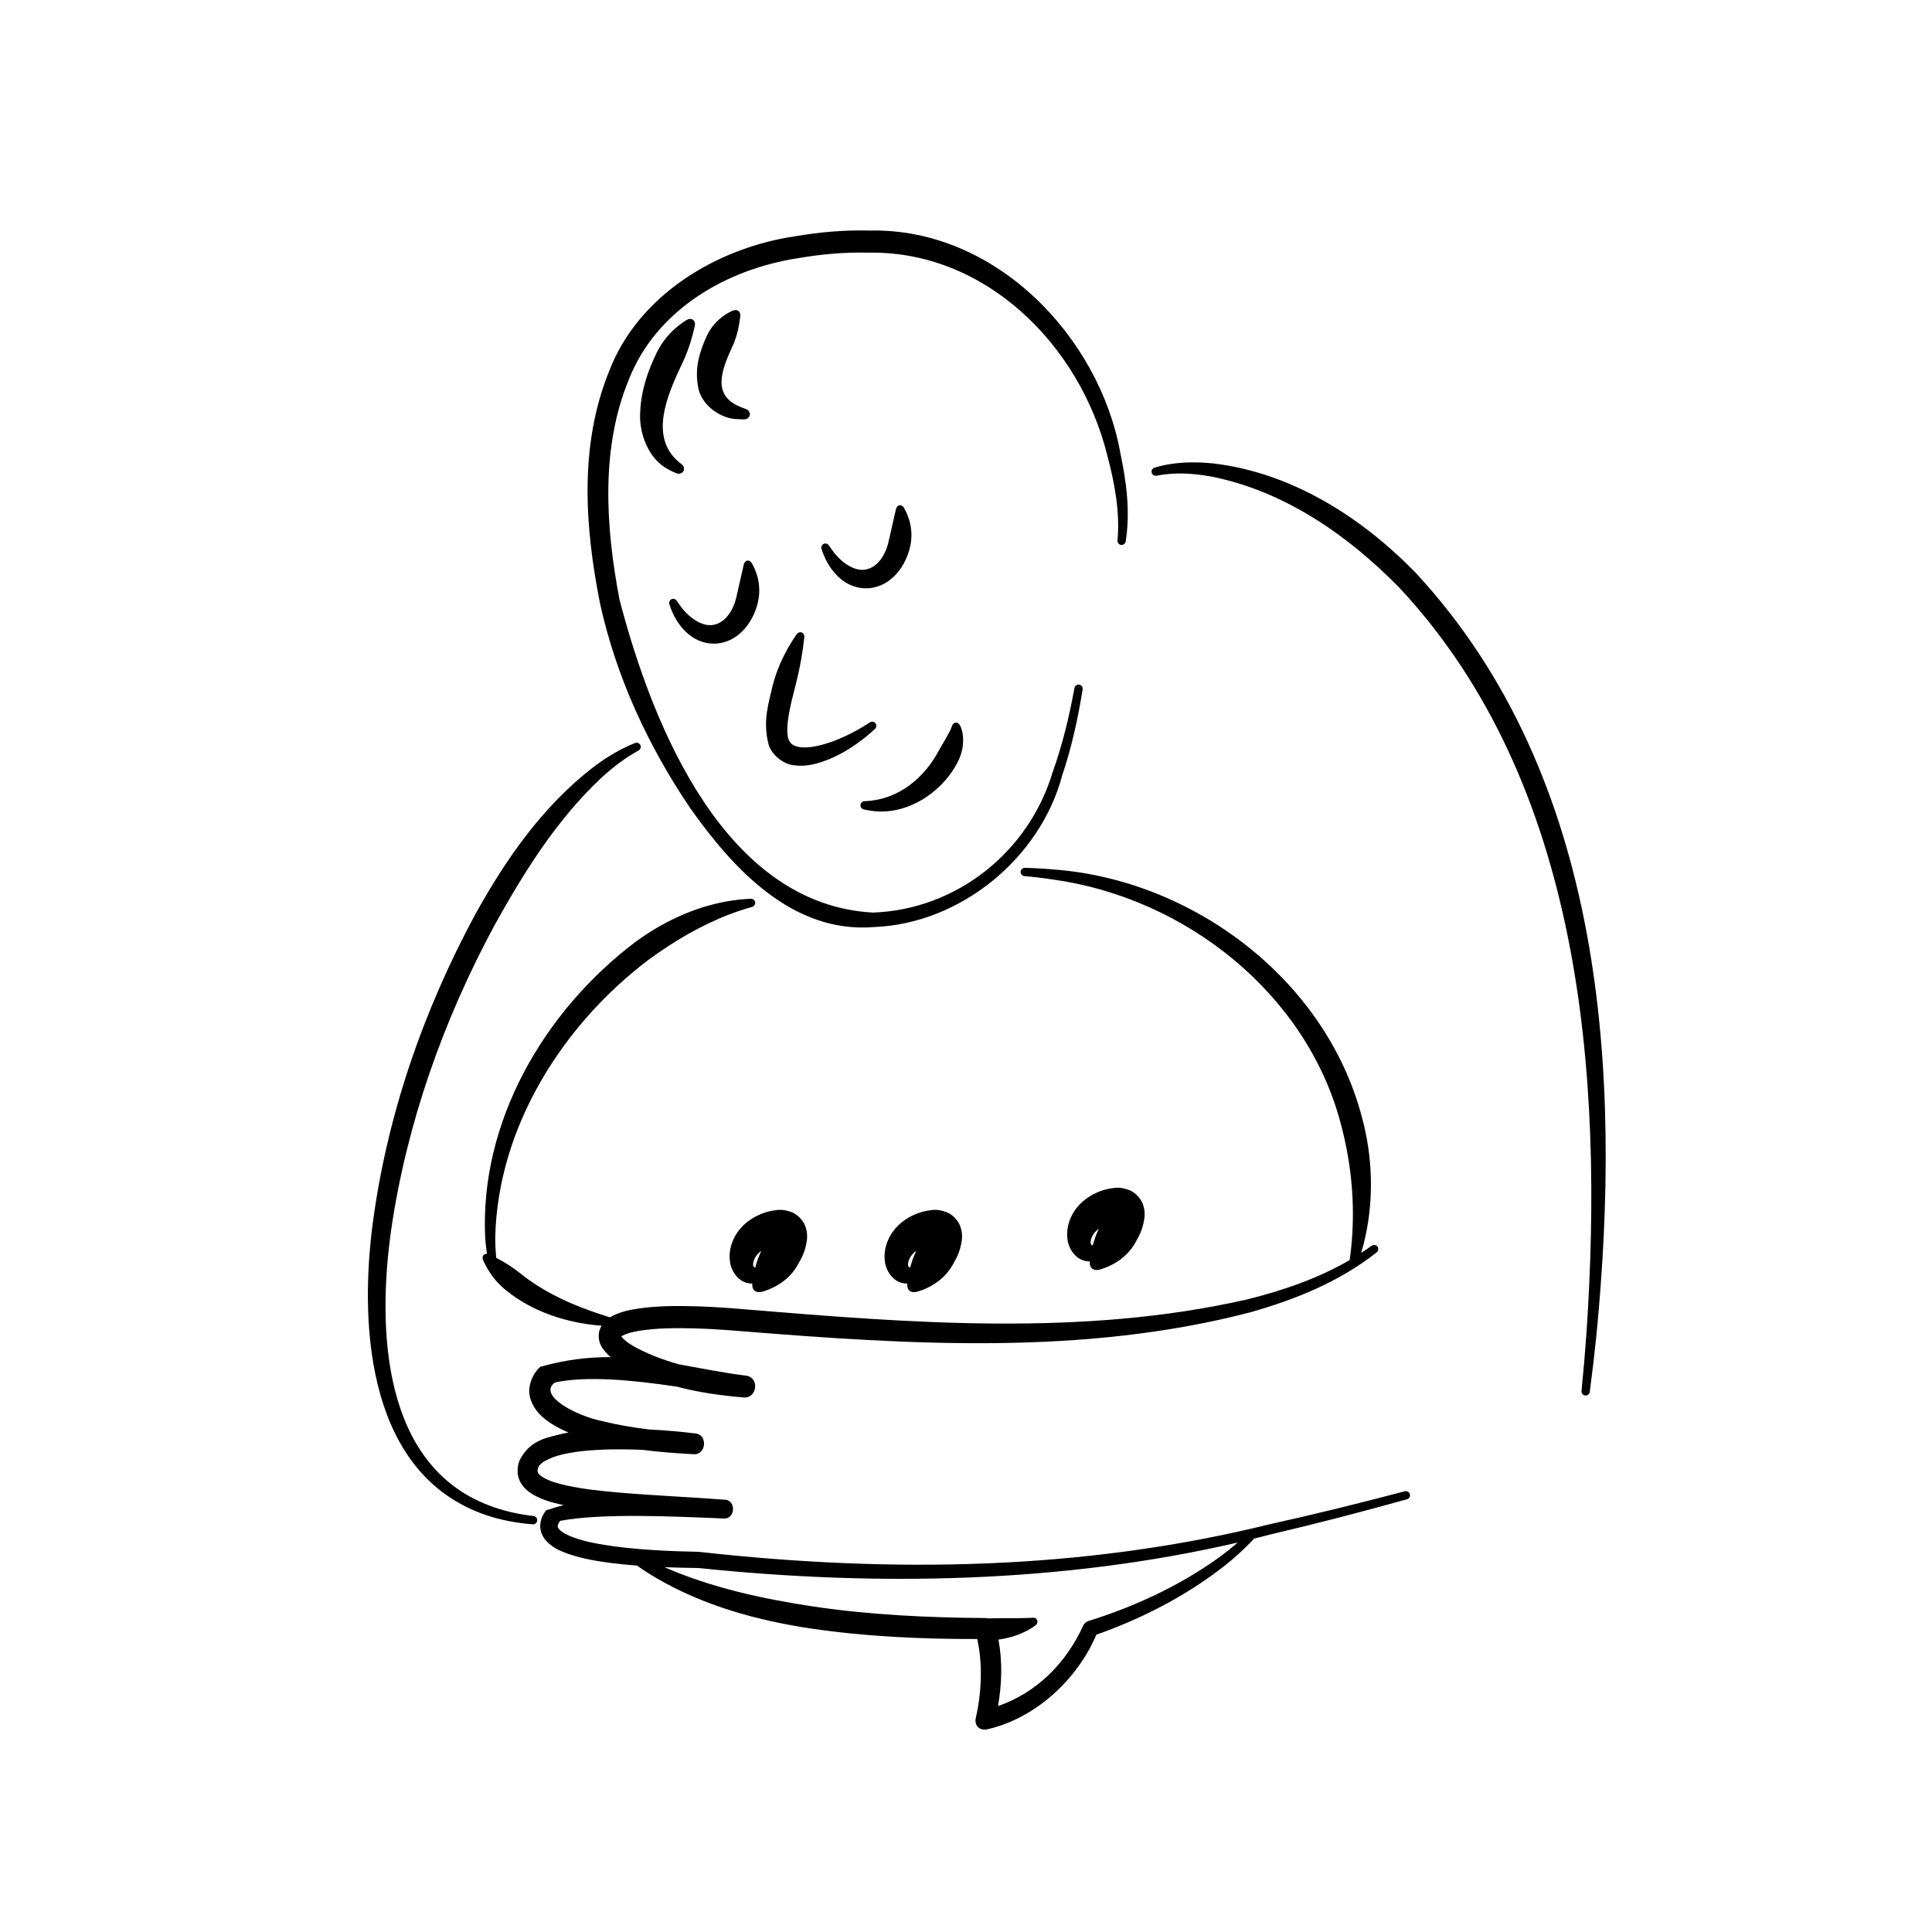 <?xml version="1.0" encoding="utf-8"?>
<svg xmlns="http://www.w3.org/2000/svg" fill="none" height="100%" overflow="visible" preserveAspectRatio="none" style="display: block;" viewBox="0 0 160 160" width="100%">
<g id="Frame 1206428">
<g id="Union">
<path clip-rule="evenodd" d="M84.879 71.872C85.706 71.89 86.5 71.934 87.325 72.012C98.715 72.877 109.751 81.027 112.781 92.49C113.662 95.713 113.784 99.157 113.078 102.394C112.978 102.855 112.86 103.311 112.728 103.762C113.02 103.571 113.31 103.376 113.593 103.169C113.666 103.116 113.757 103.092 113.846 103.105C113.936 103.117 114.017 103.164 114.072 103.236C114.127 103.307 114.151 103.398 114.139 103.487C114.127 103.577 114.081 103.659 114.011 103.715C110.941 106.143 107.261 107.629 103.546 108.679C89.729 112.281 75.351 111.36 61.388 110.243C60.091 110.133 58.89 110.054 57.621 110.014C55.978 109.97 54.335 109.97 52.802 110.234C52.439 110.301 52.076 110.388 51.771 110.511C51.649 110.559 51.52 110.627 51.452 110.675C51.494 110.735 51.559 110.811 51.638 110.887C51.862 111.103 52.156 111.306 52.48 111.498C53.632 112.132 54.905 112.62 56.234 112.991C58.083 113.316 59.918 113.697 61.838 113.933C62.907 114.128 62.694 115.81 61.611 115.733C59.732 115.579 57.866 115.318 56.038 114.833C52.336 114.285 48.626 113.93 45.97 114.487C44.491 115.526 47.615 117.23 49.896 117.695C51.156 118.007 52.444 118.224 53.748 118.383C55.038 118.446 56.323 118.558 57.609 118.714C58.634 118.846 58.486 120.487 57.453 120.433C56.024 120.356 54.602 120.25 53.181 120.069C52.246 120.03 51.312 120.017 50.384 120.037C49.225 120.068 48.062 120.152 46.969 120.366C45.914 120.556 44.732 121.036 44.581 121.534C44.497 121.76 44.508 121.859 44.552 121.956C44.595 122.06 44.767 122.231 45.009 122.37C45.502 122.657 46.189 122.859 46.87 123.012C48.247 123.317 49.708 123.471 51.171 123.601C54.102 123.853 57.076 123.974 60.053 124.201C60.984 124.27 60.892 125.801 59.959 125.756C55.423 125.565 49.803 125.313 46.387 125.95C46.258 126.12 46.192 126.283 46.189 126.37C46.186 126.454 46.2 126.52 46.312 126.652C46.539 126.912 47.041 127.164 47.538 127.341C48.563 127.704 49.711 127.905 50.855 128.062C53.17 128.365 55.497 128.467 57.873 128.516C73.838 130.296 89.674 130.053 105.176 126.226C108.907 125.4 112.618 124.486 116.339 123.501C116.427 123.478 116.521 123.491 116.599 123.536C116.678 123.581 116.736 123.655 116.759 123.743C116.783 123.83 116.771 123.924 116.726 124.003C116.681 124.082 116.606 124.139 116.519 124.164C112.803 125.199 109.095 126.166 105.361 127.041C104.857 127.173 104.351 127.3 103.845 127.425C103.834 127.443 103.82 127.461 103.805 127.477C103.044 128.301 102.207 129.047 101.33 129.738C98.164 132.2 94.57 134.043 90.791 135.38C89.245 139.054 85.783 142.282 81.826 143.198C81.154 143.389 80.646 142.91 80.821 142.234C81.296 140.137 81.387 137.759 80.928 135.736C76.319 135.743 71.688 135.54 67.09 134.857C62.692 134.193 58.279 132.978 54.386 130.705C53.827 130.377 53.282 130.027 52.754 129.655C52.064 129.601 51.371 129.535 50.674 129.45C49.474 129.293 48.274 129.104 47.059 128.687C46.459 128.463 45.825 128.229 45.239 127.615C44.951 127.309 44.704 126.798 44.743 126.283C44.776 125.775 44.997 125.387 45.216 125.084C45.716 124.916 46.204 124.77 46.683 124.645C46.627 124.634 46.571 124.624 46.515 124.612C45.751 124.437 44.973 124.241 44.18 123.795C43.795 123.568 43.347 123.248 43.063 122.681C42.768 122.105 42.839 121.405 43.03 120.938C43.918 119.169 45.449 119.04 46.638 118.72C46.788 118.69 46.938 118.661 47.088 118.636C46.566 118.417 46.048 118.155 45.547 117.826C44.925 117.395 44.253 116.844 43.938 115.873C43.601 114.877 44.11 113.75 44.748 113.193C46.838 112.597 48.755 112.383 50.577 112.391C50.507 112.332 50.436 112.269 50.366 112.202C50.024 111.835 49.413 111.289 49.63 110.216C49.686 110.054 49.751 109.913 49.822 109.79C47.062 109.581 44.157 108.692 41.903 106.854C41.244 106.334 40.71 105.682 40.301 104.944C40.198 104.759 40.104 104.57 40.015 104.373C39.982 104.299 39.961 104.217 39.966 104.137C39.972 104.056 40.003 103.983 40.057 103.929C40.111 103.875 40.184 103.844 40.265 103.838C40.286 103.837 40.307 103.837 40.328 103.839C40.262 103.394 40.212 102.946 40.18 102.497C39.719 92.907 45.053 83.717 52.652 77.986C54.862 76.37 57.424 75.153 60.13 74.659C60.806 74.536 61.49 74.459 62.169 74.432C62.255 74.429 62.343 74.454 62.413 74.507C62.482 74.56 62.528 74.638 62.541 74.722C62.554 74.808 62.533 74.895 62.483 74.967C62.432 75.039 62.356 75.089 62.273 75.112C61.645 75.285 61.027 75.49 60.423 75.719C58.01 76.642 55.803 77.956 53.733 79.466C46.62 84.837 41.225 93.323 41.014 102.465C41.014 103.034 41.042 103.605 41.097 104.171C41.818 104.539 42.455 104.954 43.039 105.415C45.084 107.074 47.511 108.145 50.16 108.984C50.278 109.022 50.393 109.058 50.509 109.094C50.712 108.974 50.915 108.896 51.084 108.813C51.586 108.613 52.035 108.514 52.474 108.432C54.281 108.124 55.964 108.139 57.677 108.182C58.992 108.223 60.222 108.305 61.545 108.421C75.454 109.574 89.654 110.71 103.266 107.616C106.222 106.882 109.149 105.881 111.773 104.354C111.872 103.648 111.945 102.945 111.989 102.241C112.185 99.09 111.829 95.969 111.013 92.972C108.186 82.343 98.258 74.379 87.223 72.841C86.424 72.719 85.651 72.626 84.843 72.558C84.754 72.55 84.669 72.509 84.609 72.442C84.549 72.375 84.519 72.286 84.523 72.197C84.528 72.107 84.568 72.023 84.634 71.962C84.701 71.902 84.789 71.87 84.879 71.872ZM102.504 127.745C87.938 131.121 72.562 131.39 57.853 129.856C56.906 129.845 55.967 129.824 55.029 129.787C58.939 131.497 63.13 132.403 67.362 133.044C72.048 133.741 76.823 133.964 81.599 134C81.664 133.999 81.73 134.012 81.795 134.03C82.935 133.991 84.082 134.033 85.235 133.991C85.316 133.987 85.399 133.982 85.474 133.975C85.555 133.963 85.641 133.967 85.717 134C85.794 134.032 85.855 134.09 85.888 134.162C85.922 134.233 85.925 134.317 85.901 134.396C85.876 134.475 85.825 134.544 85.763 134.598C85.68 134.665 85.598 134.723 85.516 134.777C84.634 135.341 83.669 135.649 82.69 135.785C83.029 137.661 82.966 139.479 82.652 141.29C85.851 140.174 88.271 137.774 89.724 134.59C89.779 134.468 89.981 134.297 90.108 134.254C93.898 133.078 97.581 131.38 100.827 129.072C101.407 128.655 101.968 128.213 102.504 127.745Z" fill="black" fill-rule="evenodd"/>
<path d="M52.587 61.536C52.669 61.503 52.762 61.501 52.845 61.533C52.929 61.564 52.997 61.627 53.034 61.707C53.072 61.787 53.075 61.88 53.045 61.964C53.016 62.048 52.954 62.117 52.876 62.159C51.804 62.741 50.789 63.515 49.854 64.365C46.152 67.819 43.432 72.162 40.969 76.599C36.736 84.436 33.695 92.99 32.402 101.798C31.211 110.161 31.698 121.332 40.509 124.679C41.692 125.127 42.872 125.397 44.186 125.552C44.276 125.563 44.358 125.608 44.416 125.678C44.473 125.748 44.5 125.838 44.491 125.927C44.483 126.017 44.438 126.1 44.369 126.158C44.299 126.215 44.209 126.243 44.12 126.237C42.75 126.127 41.502 125.895 40.226 125.464C30.542 122.143 29.757 110.128 30.833 101.592C31.998 92.507 35.018 83.766 39.361 75.719C41.889 71.165 44.925 66.777 49.154 63.517C50.219 62.717 51.379 62.012 52.587 61.536Z" fill="black"/>
<path d="M95.616 38.73C97.185 38.248 98.87 38.215 100.473 38.378C106.985 39.147 112.76 42.836 117.235 47.43C132.951 64.376 134.305 88.988 132.213 110.54C132.054 112.087 131.869 113.664 131.658 115.269C131.646 115.359 131.599 115.441 131.528 115.497C131.457 115.553 131.367 115.579 131.277 115.569C131.188 115.558 131.105 115.512 131.048 115.441C130.992 115.37 130.966 115.28 130.975 115.19C131.135 113.585 131.27 112.01 131.381 110.467C132.834 88.942 130.967 64.851 115.92 48.705C111.641 44.321 106.362 40.663 100.317 39.467C98.829 39.196 97.26 39.096 95.789 39.394C95.702 39.413 95.61 39.399 95.533 39.353C95.456 39.307 95.401 39.233 95.378 39.147C95.356 39.061 95.368 38.969 95.412 38.891C95.457 38.814 95.531 38.756 95.616 38.73Z" fill="black"/>
<path clip-rule="evenodd" d="M63.937 100.27C64.339 100.217 64.766 100.074 65.614 100.408C66.028 100.575 66.517 101.055 66.686 101.539C66.865 102.014 66.852 102.377 66.83 102.665C66.684 103.739 66.344 104.24 66.033 104.813C65.534 105.656 64.814 106.26 63.925 106.676C63.704 106.777 63.468 106.871 63.226 106.945C63.093 106.984 62.956 107.014 62.824 107.008C62.692 107.003 62.574 106.962 62.484 106.883C62.394 106.805 62.336 106.693 62.312 106.563C62.296 106.479 62.297 106.391 62.304 106.302C62.17 106.301 62.03 106.286 61.886 106.25C61.068 106.065 60.537 105.195 60.456 104.501C60.35 103.782 60.507 103.093 60.812 102.491C61.428 101.266 62.713 100.497 63.937 100.27ZM63.051 103.594C62.973 103.647 62.898 103.705 62.829 103.772C62.431 104.147 62.291 104.695 62.408 104.885C62.434 104.921 62.482 104.955 62.544 104.984C62.677 104.469 62.849 104.005 63.051 103.594Z" fill="black" fill-rule="evenodd"/>
<path clip-rule="evenodd" d="M76.767 100.27C77.169 100.217 77.596 100.074 78.445 100.408C78.858 100.575 79.348 101.055 79.516 101.539C79.695 102.014 79.683 102.377 79.66 102.665C79.514 103.739 79.174 104.24 78.863 104.813C78.364 105.655 77.644 106.26 76.755 106.676C76.534 106.777 76.298 106.871 76.056 106.945C75.923 106.984 75.787 107.014 75.655 107.008C75.522 107.003 75.404 106.962 75.314 106.883C75.224 106.805 75.166 106.693 75.142 106.563C75.127 106.479 75.128 106.391 75.134 106.302C75 106.301 74.86 106.286 74.716 106.25C73.898 106.065 73.368 105.195 73.287 104.501C73.181 103.782 73.337 103.093 73.643 102.491C74.259 101.266 75.544 100.497 76.767 100.27ZM75.881 103.594C75.804 103.647 75.729 103.706 75.659 103.772C75.262 104.147 75.121 104.695 75.238 104.885C75.265 104.921 75.312 104.955 75.374 104.984C75.507 104.469 75.68 104.005 75.881 103.594Z" fill="black" fill-rule="evenodd"/>
<path clip-rule="evenodd" d="M91.888 98.437C92.29 98.384 92.717 98.241 93.566 98.576C93.979 98.743 94.469 99.223 94.638 99.706C94.817 100.182 94.804 100.544 94.781 100.833C94.635 101.907 94.296 102.407 93.984 102.98C93.486 103.823 92.766 104.427 91.877 104.843C91.655 104.945 91.419 105.038 91.177 105.112C91.044 105.151 90.908 105.181 90.776 105.176C90.644 105.17 90.525 105.129 90.435 105.051C90.345 104.972 90.287 104.86 90.263 104.73C90.248 104.646 90.249 104.558 90.255 104.469C90.121 104.468 89.981 104.453 89.838 104.417C89.019 104.232 88.489 103.362 88.408 102.668C88.302 101.949 88.458 101.261 88.764 100.658C89.38 99.433 90.665 98.664 91.888 98.437ZM91.002 101.761C90.925 101.815 90.85 101.873 90.781 101.939C90.383 102.314 90.243 102.862 90.359 103.052C90.386 103.088 90.433 103.123 90.495 103.151C90.628 102.636 90.801 102.172 91.002 101.761Z" fill="black" fill-rule="evenodd"/>
<path d="M72.03 19.094C82.438 18.868 91.026 27.872 92.776 37.48C93.282 39.886 93.618 42.362 93.225 44.844C93.208 44.932 93.158 45.011 93.084 45.064C93.011 45.116 92.921 45.138 92.832 45.124C92.743 45.11 92.663 45.061 92.61 44.988C92.557 44.915 92.535 44.825 92.546 44.736C92.764 42.442 92.315 40.021 91.709 37.744C89.435 28.523 81.561 20.77 71.977 20.926C70.039 20.871 68.097 21.038 66.131 21.375C60.068 22.298 54.314 25.721 52.073 31.443C49.747 37.075 50.143 43.576 51.307 49.669C54.136 60.515 60.182 74.922 72.297 75.576C79.204 75.328 85.195 70.576 87.181 63.932C87.988 61.686 88.547 59.353 88.983 56.978C88.999 56.889 89.05 56.809 89.124 56.757C89.198 56.705 89.291 56.684 89.38 56.699C89.469 56.715 89.548 56.765 89.601 56.839C89.653 56.913 89.674 57.005 89.66 57.094C89.27 59.505 88.752 61.885 87.969 64.208C86.157 71.043 79.582 76.475 72.423 76.772C65.58 77.351 60.632 71.825 57.173 66.945C53.69 61.804 51.047 56.111 49.694 49.991C48.457 43.739 47.926 36.978 50.438 30.759C52.863 24.399 59.435 20.513 65.82 19.573C67.887 19.216 69.949 19.035 72.03 19.094Z" fill="black"/>
<path d="M79.132 59.847C79.207 59.837 79.283 59.857 79.35 59.901C79.417 59.946 79.468 60.011 79.509 60.08C79.613 60.285 79.678 60.519 79.718 60.735C79.867 61.633 79.65 62.496 79.254 63.224C77.899 65.756 74.96 67.58 72.129 67.142C71.929 67.115 71.739 67.08 71.543 67.036C71.459 67.016 71.382 66.969 71.328 66.901C71.275 66.832 71.249 66.747 71.257 66.662C71.265 66.578 71.307 66.499 71.373 66.442C71.439 66.385 71.524 66.355 71.609 66.351C71.792 66.344 71.965 66.329 72.141 66.308C74.608 66.024 76.522 64.36 77.648 62.342C77.961 61.764 78.312 61.219 78.623 60.627C78.698 60.483 78.771 60.325 78.827 60.169C78.848 60.092 78.881 60.015 78.934 59.955C78.988 59.895 79.058 59.856 79.132 59.847Z" fill="black"/>
<path d="M66.155 52.386C66.233 52.355 66.318 52.352 66.393 52.38C66.468 52.409 66.531 52.467 66.569 52.541C66.607 52.616 66.617 52.702 66.609 52.784C66.575 53.09 66.537 53.393 66.495 53.694C66.325 54.893 66.077 56.051 65.778 57.172C65.425 58.532 65.049 60.145 65.263 61.101C65.39 61.515 65.581 61.715 66.053 61.838C66.517 61.95 67.13 61.898 67.728 61.766C68.935 61.493 70.15 60.95 71.284 60.294C71.535 60.147 71.786 59.992 72.029 59.83C72.102 59.782 72.191 59.758 72.279 59.769C72.367 59.781 72.447 59.825 72.501 59.894C72.555 59.962 72.581 60.05 72.572 60.138C72.563 60.226 72.521 60.308 72.457 60.368C72.234 60.578 71.999 60.783 71.761 60.978C70.681 61.853 69.486 62.609 68.101 63.087C67.403 63.314 66.649 63.495 65.778 63.379C64.912 63.31 63.903 62.537 63.645 61.64C63.146 59.648 63.664 58.229 64.006 56.702C64.324 55.508 64.822 54.38 65.459 53.323C65.619 53.059 65.787 52.799 65.965 52.544C66.012 52.476 66.077 52.417 66.155 52.386Z" fill="black"/>
<path d="M61.888 46.428C61.963 46.416 62.041 46.434 62.109 46.477C62.178 46.52 62.231 46.584 62.272 46.654C62.38 46.847 62.474 47.038 62.555 47.239C62.878 48.044 62.979 48.95 62.774 49.837C62.451 51.334 61.326 53.093 59.404 53.294C57.463 53.453 56.203 51.935 55.66 50.647C55.574 50.45 55.505 50.266 55.437 50.063C55.41 49.981 55.409 49.891 55.44 49.809C55.471 49.728 55.532 49.661 55.609 49.624C55.686 49.587 55.775 49.583 55.858 49.61C55.941 49.637 56.01 49.696 56.057 49.768C56.164 49.933 56.268 50.077 56.383 50.229C57.148 51.269 58.286 51.97 59.183 51.726C60.082 51.522 60.74 50.544 60.989 49.423C61.137 48.781 61.287 48.103 61.46 47.344C61.503 47.156 61.549 46.965 61.594 46.762C61.611 46.683 61.642 46.605 61.694 46.543C61.745 46.481 61.814 46.44 61.888 46.428Z" fill="black"/>
<path d="M74.49 41.846C74.565 41.834 74.642 41.852 74.711 41.895C74.779 41.938 74.832 42.002 74.874 42.072C74.981 42.265 75.076 42.456 75.156 42.657C75.479 43.462 75.581 44.368 75.376 45.255C75.053 46.752 73.928 48.51 72.005 48.712C70.064 48.871 68.805 47.353 68.262 46.065C68.176 45.868 68.107 45.684 68.038 45.481C68.012 45.399 68.01 45.309 68.041 45.227C68.073 45.145 68.133 45.079 68.21 45.042C68.287 45.005 68.376 45.001 68.459 45.028C68.542 45.055 68.612 45.114 68.659 45.186C68.766 45.351 68.87 45.495 68.984 45.647C69.75 46.687 70.888 47.389 71.784 47.144C72.683 46.94 73.342 45.962 73.591 44.841C73.739 44.199 73.889 43.522 74.062 42.762C74.105 42.574 74.15 42.383 74.195 42.18C74.213 42.101 74.244 42.023 74.295 41.961C74.347 41.899 74.415 41.858 74.49 41.846Z" fill="black"/>
<path d="M57.121 26.414C57.221 26.406 57.317 26.43 57.392 26.485C57.468 26.54 57.519 26.624 57.542 26.721C57.565 26.819 57.556 26.922 57.534 27.02C57.483 27.251 57.426 27.484 57.366 27.709C57.132 28.607 56.833 29.427 56.452 30.194C55.209 32.818 53.907 35.981 55.972 38.038C56.121 38.184 56.271 38.313 56.447 38.444C56.533 38.507 56.601 38.596 56.63 38.701C56.66 38.806 56.648 38.918 56.599 39.012C56.548 39.105 56.462 39.176 56.359 39.21C56.256 39.244 56.144 39.238 56.043 39.201C55.803 39.109 55.584 39.01 55.356 38.881C53.71 38.038 52.903 35.893 53.019 34.135C53.087 32.333 53.66 30.687 54.399 29.177C54.827 28.315 55.448 27.553 56.226 26.942C56.421 26.788 56.628 26.642 56.84 26.514C56.926 26.462 57.022 26.422 57.121 26.414Z" fill="black"/>
<path d="M60.892 25.678C60.989 25.673 61.079 25.697 61.15 25.75C61.221 25.803 61.27 25.882 61.293 25.976C61.316 26.07 61.312 26.171 61.299 26.269C61.277 26.459 61.248 26.648 61.217 26.828C61.094 27.549 60.904 28.179 60.628 28.751C59.691 30.786 59.008 32.767 61.312 33.694C61.462 33.76 61.606 33.819 61.772 33.876C61.872 33.911 61.963 33.974 62.024 34.062C62.085 34.151 62.111 34.257 62.095 34.36C62.08 34.463 62.024 34.557 61.94 34.623C61.855 34.69 61.749 34.723 61.644 34.726C61.446 34.728 61.265 34.725 61.069 34.709C59.77 34.709 57.993 33.593 57.79 31.903C57.531 30.321 58.003 28.958 58.564 27.755C58.897 27.066 59.417 26.485 60.083 26.051C60.249 25.944 60.427 25.842 60.609 25.757C60.7 25.716 60.796 25.683 60.892 25.678Z" fill="black"/>
</g>
</g>
</svg>